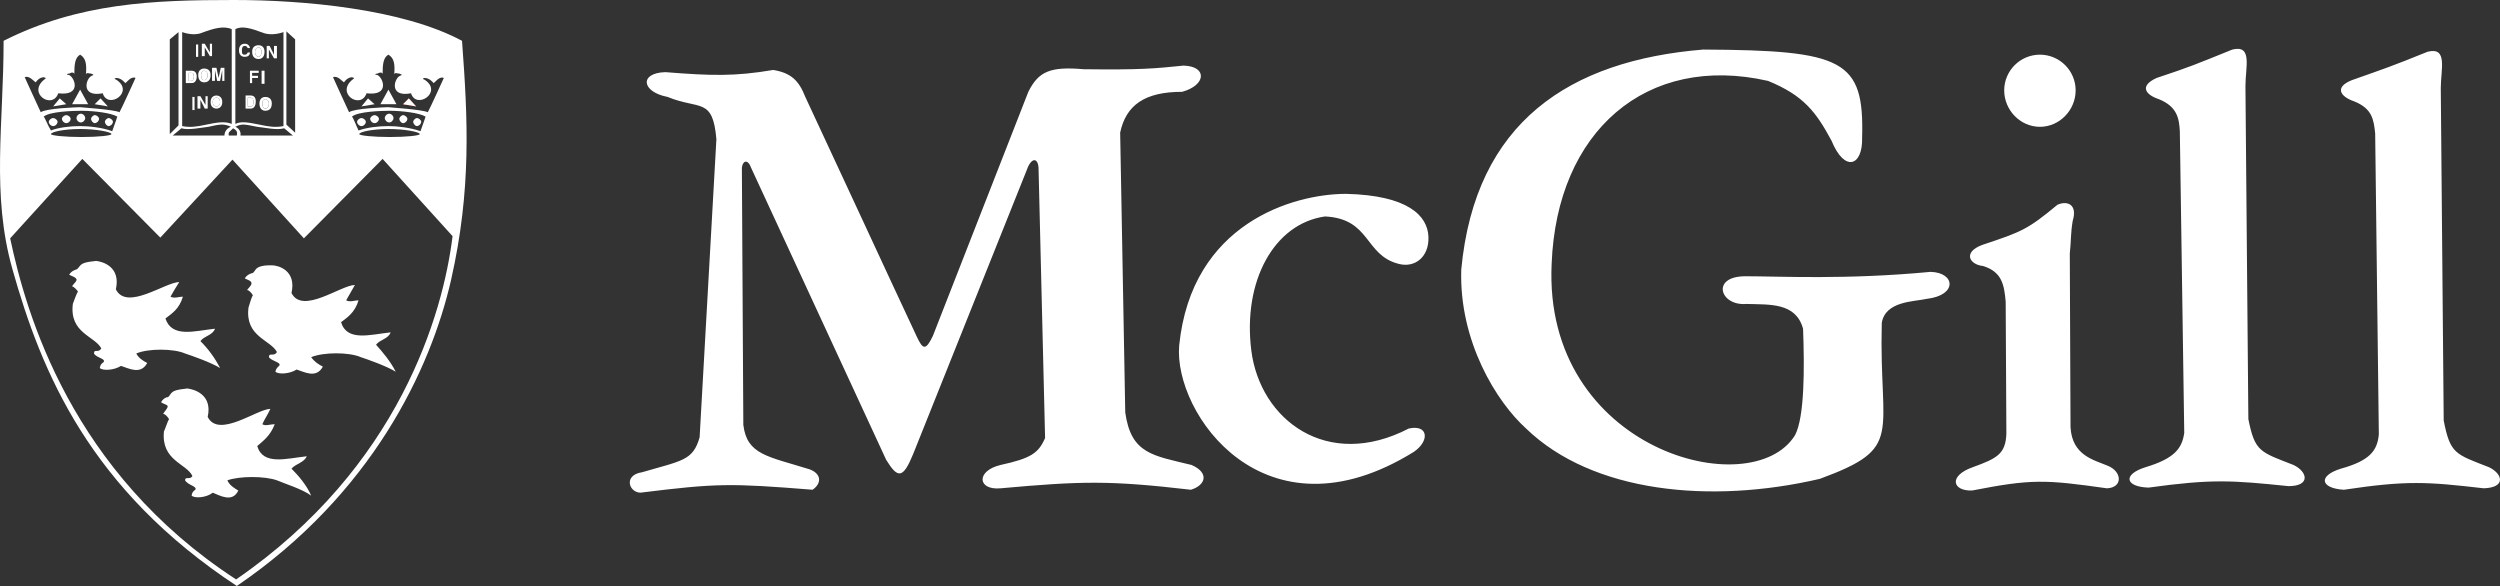 <?xml version="1.0" encoding="utf-8"?>
<!-- Generator: Adobe Illustrator 16.0.0, SVG Export Plug-In . SVG Version: 6.00 Build 0)  -->
<!DOCTYPE svg PUBLIC "-//W3C//DTD SVG 1.1//EN" "http://www.w3.org/Graphics/SVG/1.1/DTD/svg11.dtd">
<svg version="1.1" id="Layer_1" xmlns="http://www.w3.org/2000/svg" xmlns:xlink="http://www.w3.org/1999/xlink" x="0px" y="0px"
	 width="558px" height="130.788px" viewBox="17.519 347.607 558 130.788" enable-background="new 17.519 347.607 558 130.788"
	 xml:space="preserve">
<rect x="17.519" y="347.607" width="558" height="130.788" fill="#333333" stroke="none"/>
<g>
	<polygon fill="#CF4037" points="108.771,369.568 108.771,369.568 107.47,370.867 110.397,371.356 	"/>
	<polygon fill="#FFFFFF" points="104.215,367.615 102.425,370.867 106.003,370.867 	"/>
	<path fill="#CF4037" d="M104.215,371.521c-0.049,0-0.063,0.002-0.05,0.006C104.256,371.522,104.279,371.521,104.215,371.521z"/>
	<polygon fill="#FFFFFF" points="99.659,369.568 99.659,369.568 98.196,371.356 101.123,370.867 	"/>
	<path fill="#FFFFFF" d="M33.778,415.44c0.165-0.488,0.816-2.276,1.14-2.766c-0.327-0.488-0.978-1.137-1.302-1.137
		c0.162-0.488,1.137-1.14,0.978-1.628c-0.327-0.489-0.651-0.489-1.628-0.976c0.327-0.65,0.978-0.978,1.463-1.136
		c0.651-0.165,0.651-0.813,1.464-1.303c0.978-0.488,1.953-0.488,3.089-0.65c1.464,0.162,5.531,1.302,4.394,6.344
		c2.442,4.88,11.062-1.626,14.154-1.626c-0.651,0.979-1.302,2.114-1.953,3.255c0.813,0.482,1.953,0,2.766,0
		c-0.813,2.766-2.442,3.739-3.902,4.88c1.464,4.391,6.506,2.766,11.062,2.276c-0.486,1.464-2.442,1.626-3.251,2.766
		c1.769,1.765,3.25,3.794,4.391,6.017c-2.115-1.296-6.344-2.76-7.807-3.248c-2.601-1.14-8.296-1.14-10.9,0
		c0.489,0.975,1.464,1.626,2.441,2.114c-1.463,2.766-4.229,1.134-5.857,0.651c-1.464,0.975-4.067,1.133-4.718,0.482
		c0,0,0-0.813,0.813-1.296c0.651-0.813-1.629-0.98-2.115-1.952c0-1.14,0.978,0,1.628-1.14
		C38.658,422.597,32.965,421.946,33.778,415.44L33.778,415.44z M37.68,407.633c0.327,0,0.489,0.166,0.489,0.489
		c0,0.327-0.162,0.489-0.489,0.489c-0.324,0-0.489-0.162-0.489-0.489C37.194,407.799,37.356,407.633,37.68,407.633z M72.983,416.253
		c0.162-0.488,0.651-2.276,0.975-2.765c-0.324-0.486-0.813-1.134-1.302-1.134c0.327-0.489,1.14-1.14,0.978-1.629
		c-0.162-0.489-0.489-0.489-1.463-0.975c0.327-0.651,0.978-0.979,1.463-1.14c0.651,0,0.651-0.813,1.464-1.303
		c0.978-0.485,1.953-0.485,3.092-0.485c1.464,0,5.531,1.137,4.391,6.182c2.442,4.884,11.062-1.787,14.154-1.787l-1.953,3.416
		c0.813,0.488,1.953,0,2.766,0c-0.813,2.766-2.601,3.902-3.902,4.88c1.302,4.391,6.505,2.766,11.059,2.276
		c-0.486,1.464-2.441,1.626-3.251,2.766c1.463,1.626,3.251,3.74,4.391,6.02c-2.114-1.302-6.347-2.766-7.807-3.254
		c-2.601-1.14-8.296-1.14-11.062,0c0.651,0.975,1.626,1.626,2.604,2.114c-1.463,2.766-4.229,1.14-5.858,0.651
		c-1.463,0.975-4.067,1.14-4.718,0.488c0,0,0-0.65,0.813-1.302c0.651-0.813-1.625-0.98-2.276-1.952c0-1.14,1.14,0,1.791-1.14
		C77.863,423.41,72.167,422.759,72.983,416.253L72.983,416.253z M76.723,408.446c0.327,0,0.651,0.162,0.651,0.488
		c0,0.327-0.327,0.486-0.651,0.486c-0.162,0-0.486-0.162-0.486-0.486C76.237,408.611,76.561,408.446,76.723,408.446z M54.11,443.911
		c0.327-0.651,0.813-2.283,1.14-2.766c-0.327-0.489-0.813-1.14-1.302-1.14c0.162-0.489,1.136-1.302,0.978-1.785
		c-0.162-0.33-0.651-0.33-1.463-0.818c0.324-0.645,0.975-1.134,1.463-1.134c0.489-0.162,0.489-0.813,1.302-1.302
		c0.975-0.489,2.114-0.489,3.089-0.651c1.463,0.162,5.693,1.303,4.556,6.344c2.441,4.881,11.062-1.79,13.989-1.79
		c-0.489,1.14-1.302,2.282-1.788,3.416c0.651,0.488,1.788,0,2.765,0c-0.978,2.604-2.603,3.746-3.905,4.88
		c1.302,4.397,6.506,2.766,11.062,2.283c-0.651,1.463-2.438,1.625-3.416,2.766c1.625,1.625,3.416,3.739,4.391,6.017
		c-1.953-1.464-6.182-2.766-7.645-3.417c-2.766-0.975-8.296-0.975-11.062,0c0.489,1.141,1.626,1.791,2.442,2.283
		c-1.302,2.766-4.067,1.134-5.693,0.482c-1.464,1.14-4.067,1.302-4.718,0.651c0,0,0-0.813,0.813-1.302
		c0.489-0.813-1.626-0.976-2.276-2.115c0-0.975,1.14,0,1.628-0.975C59.156,451.067,53.463,450.416,54.11,443.911L54.11,443.911z
		 M58.016,435.938c0.324,0,0.485,0.33,0.485,0.65c0,0.169-0.162,0.489-0.485,0.489c-0.165,0-0.489-0.324-0.489-0.489
		C57.527,436.266,57.854,435.938,58.016,435.938z"/>
	<polygon fill="none" points="104.215,367.047 102.425,370.298 106.003,370.298 	"/>
	<polygon fill="none" points="99.659,369 99.659,369 98.196,370.787 101.123,370.298 	"/>
	<path fill="none" d="M104.215,371.521c-0.049,0-0.063,0.002-0.05,0.006C104.256,371.522,104.279,371.521,104.215,371.521z"/>
	<path fill="none" d="M85.346,400.801l-15.941-17.567l-16.104,17.405l-17.409-17.567l0,0l-16.104,17.729
		c3.578,16.916,13.665,52.219,50.428,76.133c36.439-25.054,46.2-59.376,48.314-76.619l-15.618-17.243L85.346,400.801z"/>
	<polygon fill="#FFFFFF" points="108.771,369.568 108.771,369.568 107.47,370.867 110.397,371.356 	"/>
	<path fill="#FFFFFF" d="M73.307,359.319h-0.489c-0.162,0.327-0.327,0.489-0.651,0.489c-0.651,0-0.651-0.327-0.651-0.975
		c0-0.813,0.324-0.978,0.651-0.978c0.489,0,0.489,0.327,0.651,0.485h0.489c-0.002-0.325-0.329-0.972-1.139-0.972
		c-0.813,0-1.302,0.489-1.302,1.464s0.489,1.464,1.302,1.464C72.818,360.297,73.307,359.97,73.307,359.319z"/>
	<path fill="#CF4037" d="M73.307,358.341L73.307,358.341c0,0.001,0,0.002,0,0.003V358.341z"/>
	<rect x="75.91" y="363.387" fill="#FFFFFF" width="0.651" height="2.927"/>
	<path fill="#FFFFFF" d="M75.259,360.783c0.327,0,1.302-0.162,1.302-1.625c0-1.302-0.978-1.463-1.302-1.463
		c-0.486,0-1.463,0.162-1.463,1.463C73.796,360.621,74.773,360.783,75.259,360.783z M75.259,358.183
		c0.162,0,0.651,0.327,0.651,0.975c0,0.813-0.489,1.14-0.651,1.14c-0.327,0-0.813-0.327-0.813-1.14
		C74.447,358.506,74.936,358.183,75.259,358.183z"/>
	<rect x="60.458" y="369.241" fill="#FFFFFF" width="0.486" height="2.931"/>
	<polygon fill="#CF4037" points="67.611,362.735 67.614,362.735 67.614,362.735 	"/>
	<polygon fill="#FFFFFF" points="63.385,371.032 63.385,371.032 62.248,369.079 61.597,369.079 61.597,371.845 62.248,371.845 
		62.248,369.892 63.223,371.845 63.874,371.845 63.874,369.079 63.385,369.079 	"/>
	<path fill="#FFFFFF" d="M75.421,370.708c0,1.464,0.975,1.625,1.302,1.625c0.489,0,1.464-0.162,1.464-1.625
		c0-1.302-0.978-1.464-1.464-1.464C76.396,369.241,75.421,369.406,75.421,370.708z M76.723,369.733c0.327,0,0.813,0.324,0.813,0.975
		c0,0.813-0.489,1.14-0.813,1.14c-0.324,0-0.651-0.327-0.651-1.14C76.072,370.057,76.396,369.733,76.723,369.733z"/>
	<path fill="#FFFFFF" d="M65.827,368.92c-0.324,0-1.302,0.159-1.302,1.464c0,1.302,0.975,1.463,1.302,1.463
		c0.327,0,1.302-0.162,1.302-1.463C67.128,369.082,66.15,368.92,65.827,368.92z M65.823,371.359c-0.327,0-0.813-0.165-0.813-0.975
		c0-0.813,0.485-0.978,0.813-0.978s0.813,0.162,0.813,0.978C66.636,371.197,66.15,371.359,65.823,371.359z"/>
	<polygon fill="#FFFFFF" points="77.536,358.668 78.676,360.621 79.327,360.621 79.327,357.855 78.676,357.855 78.676,359.808 
		77.698,357.855 77.047,357.855 77.047,360.621 77.536,360.621 	"/>
	<path fill="#FFFFFF" d="M104.377,372.984c-0.486,0-0.975,0.489-0.978,0.978c0.035,0.525,0.453,0.942,0.978,0.978
		c0.485,0,0.975-0.492,0.975-0.978C105.352,373.473,104.863,372.984,104.377,372.984z"/>
	<path fill="#FFFFFF" d="M101.123,373.308c-0.486,0-0.975,0.489-0.978,0.813c0,0.489,0.492,0.975,0.978,0.975
		c0.489,0,0.978-0.485,0.978-0.975C102.101,373.794,101.612,373.308,101.123,373.308z"/>
	<path fill="#FFFFFF" d="M98.196,373.962c-0.489,0-0.975,0.486-0.975,0.813c0,0.489,0.486,0.978,0.975,0.978
		c0.489,0,0.978-0.489,0.978-0.978C99.173,374.448,98.685,373.962,98.196,373.962z"/>
	<polygon fill="#FFFFFF" points="64.845,365.663 65.496,365.663 65.496,363.225 65.985,365.666 66.636,365.666 67.125,363.225 
		67.125,365.666 67.611,365.666 67.611,362.735 66.801,362.735 66.312,365.012 65.823,362.735 64.845,362.735 	"/>
	<path fill="#FFFFFF" d="M107.466,373.308c-0.324,0-0.81,0.489-0.813,0.813c0,0.489,0.489,0.975,0.813,0.975
		c0.489,0,0.978-0.485,0.978-0.975C108.444,373.794,107.956,373.308,107.466,373.308z"/>
	<path fill="#FFFFFF" d="M110.559,373.962c-0.324,0-0.813,0.486-0.813,0.813c0,0.489,0.486,0.978,0.813,0.978
		c0.525-0.035,0.942-0.453,0.978-0.978C111.537,374.448,111.048,373.962,110.559,373.962z"/>
	<polygon fill="#FFFFFF" points="73.307,366.155 73.796,366.155 73.796,365.012 75.098,365.012 75.098,364.526 73.796,364.526 
		73.796,363.875 75.259,363.875 75.259,363.39 73.307,363.39 	"/>
	<path fill="#FFFFFF" d="M73.469,368.917h-1.137v2.93l0,0h1.137c0.975,0,1.137-0.978,1.137-1.629
		C74.605,369.733,74.443,368.917,73.469,368.917z M73.469,371.359h-0.651v-1.953h0.651c0.162,0,0.651,0.162,0.651,0.978
		C74.12,370.87,73.955,371.359,73.469,371.359z"/>
	<path fill="#FFFFFF" d="M120.643,356.716c-13.341-7.157-35.461-9.109-50.917-9.109c-18.053,0-34.649,0.651-51.403,9.109
		c0,18.707-2.762,34.163,1.956,50.917l0,0c6.502,23.102,17.24,49.127,50.099,70.762c30.092-20.495,43.269-48.314,47.825-68.323
		C122.757,389.901,121.945,374.286,120.643,356.716z M94.293,365.987c0.813-1.137,1.626-1.137,1.788-1.137
		c0.813,0.162,0.327,0.327,0.162,0.486c-3.902,3.092,1.788,6.833,3.093,3.092c5.207,0.651,3.74-3.416,2.441-4.067
		c-0.978-0.162-0.327-0.327,0-0.327c0.486-0.327,1.137-0.327,1.137,0.162c0-2.276,0.162-3.744,1.302-4.391
		c1.302,0.813,1.464,2.115,1.302,4.391c0.162-0.489,0.651-0.162,1.14-0.162c0.162,0.162,0.975,0.162,0.162,0.489
		c-1.302,0.486-2.6,4.88,2.442,3.902c1.137,3.747,7.318-0.321,2.927-3.086l0,0c-0.165,0-0.489-0.162,0-0.327
		c0.324,0,1.137,0,2.115,1.14c0.327-0.162,1.302-1.626,2.276-1.14c0,0-3.251,7.16-3.579,7.646c-1.223-0.611-8.616-1.077-8.834-1.131
		c-0.831,0.035-7.562,0.252-8.736,1.131c-0.327-0.651-3.578-7.807-3.578-7.807C92.83,364.361,93.966,365.828,94.293,365.987z
		 M104.215,375.75c-2.276,0-4.88,0.327-6.67,0.978l0,0l0,0c-0.489-0.978-1.137-2.766-1.464-3.092
		c1.302-1.14,6.505-1.302,8.461-1.302c2.765,0,6.67,0.489,7.969,1.302c0,0-0.651,1.952-1.14,3.254
		C109.095,376.077,106.168,375.75,104.215,375.75z M111.21,377.538c0,0.327-2.927,0.651-6.67,0.651s-6.833-0.327-6.833-0.651
		c0-0.486,2.931-1.137,6.509-1.137C107.794,376.401,111.21,377.051,111.21,377.538z M81.441,354.601l1.95,1.791v20.822l-1.95-1.791
		V354.601z M70.052,354.115c1.464-0.813,3.579-0.165,6.182,0.813c2.114,0.813,4.556-0.162,4.556-0.162v20.986
		c-1.791,0.324-3.093,0.162-5.369-0.327c-2.441-0.485-4.067-0.813-5.369-0.162V354.115z M74.932,375.912
		c1.629,0.165,4.395,0.816,6.02,0.327l1.953,1.625H71.189c0.165-0.816-0.324-1.625-1.137-1.952
		C71.516,375.099,72.332,375.423,74.932,375.912z M70.376,377.864h-1.788c-0.162-0.813,0.165-0.813,0.978-1.625
		C70.379,376.728,70.542,377.052,70.376,377.864z M58.178,354.767h0.003v0.001c0.067,0.026,2.466,0.962,4.391,0.161
		c2.6-0.978,4.88-1.625,6.67-0.813v21.149c-1.463-0.651-3.416-0.324-5.692,0.162c-2.277,0.489-3.579,0.651-5.369,0.327v-20.985
		C58.18,354.767,58.178,354.767,58.178,354.767L58.178,354.767L58.178,354.767z M64.036,375.912c2.276-0.489,3.417-0.813,5.042,0
		c-0.866,0.256-1.461,1.05-1.463,1.953H56.063l1.953-1.626C59.479,376.728,62.572,376.077,64.036,375.912z M55.413,356.392
		l1.952-1.625v20.822l-1.952,1.95V356.392z M25.479,365.987c0.813-1.137,1.629-1.137,1.791-1.137
		c0.813,0.162,0.327,0.327,0.162,0.486c-3.902,3.092,1.791,6.833,3.092,3.092c5.207,0.651,3.744-3.416,2.442-4.067
		c-0.978-0.162-0.327-0.327,0-0.327c0.489-0.327,1.14-0.327,1.14,0.162c0-2.276,0.162-3.744,1.302-4.391
		c1.302,0.813,1.464,2.115,1.302,4.391c0.162-0.489,0.651-0.162,1.136-0.162c0.162,0.162,0.978,0.162,0.162,0.489
		c-1.302,0.486-2.604,4.88,2.441,3.902c1.137,3.747,7.318-0.321,2.927-3.086c-0.162,0-0.489-0.162,0-0.327
		c0.327,0,1.137,0,2.115,1.14c0.327-0.162,1.302-1.626,2.276-1.14c0,0-3.254,7.16-3.578,7.646c-1.223-0.611-8.616-1.077-8.834-1.131
		c-0.829,0.035-7.559,0.252-8.736,1.131c-0.327-0.651-3.578-7.807-3.578-7.807C24.015,364.361,25.155,365.828,25.479,365.987z
		 M35.407,375.75c-2.279,0-4.883,0.327-6.509,0.978c-0.651-0.978-1.302-2.766-1.625-3.092c1.302-1.14,6.505-1.302,8.458-1.302
		c2.766,0,6.67,0.489,7.973,1.302c0,0-0.651,1.952-1.14,3.254C40.449,376.077,37.359,375.75,35.407,375.75z M42.398,377.538
		c0,0.327-2.927,0.651-6.67,0.651s-6.833-0.327-6.833-0.651c0.003-0.486,2.931-1.137,6.509-1.137S42.398,377.051,42.398,377.538z
		 M70.217,476.934c-36.763-23.914-46.85-59.217-50.428-76.133l16.104-17.729l0,0l17.409,17.567l16.104-17.405l15.941,17.567
		l17.567-17.729l15.618,17.244C116.417,417.559,106.657,451.88,70.217,476.934z"/>
	<path fill="#FFFFFF" d="M61.432,364.688c0-0.485-0.162-1.298-1.14-1.298h-1.302v2.762h1.302
		C61.27,366.152,61.432,365.177,61.432,364.688z M59.642,365.666v-1.791h0.489c0.327,0,0.651,0,0.651,0.813
		c0,0.489-0.165,0.978-0.651,0.978H59.642z"/>
	<path fill="#CF4037" d="M35.404,371.521c-0.049,0-0.063,0.002-0.049,0.006C35.445,371.522,35.467,371.521,35.404,371.521z"/>
	<path fill="#FFFFFF" d="M63.061,365.99c0.489,0,1.463-0.162,1.463-1.626c0-1.302-0.978-1.464-1.463-1.464
		c-0.327-0.003-1.302,0.162-1.302,1.464C61.759,365.828,62.737,365.99,63.061,365.99z M63.058,363.39
		c0.327,0,0.813,0.324,0.813,0.975c0,0.813-0.489,1.137-0.813,1.137c-0.324,0-0.651-0.324-0.651-1.137
		C62.407,363.713,62.734,363.39,63.058,363.39z"/>
	<polygon fill="#FFFFFF" points="63.22,358.179 64.36,360.132 64.845,360.132 64.845,357.367 64.36,357.367 64.36,359.319 
		63.22,357.367 62.569,357.367 62.569,360.132 63.22,360.132 	"/>
	<rect x="61.27" y="357.532" fill="#FFFFFF" width="0.489" height="2.766"/>
	<g>
		<path fill="#FFFFFF" d="M38.658,373.308c-0.324,0-0.813,0.489-0.813,0.813c0,0.489,0.486,0.975,0.813,0.975
			c0.523-0.035,0.939-0.452,0.975-0.975C39.633,373.794,39.147,373.308,38.658,373.308z"/>
		<polygon fill="#FFFFFF" points="30.851,369.568 30.851,369.568 29.387,371.356 32.314,370.867 		"/>
		<path fill="#FFFFFF" d="M41.747,373.962c-0.324,0-0.813,0.486-0.813,0.813c0,0.489,0.489,0.978,0.813,0.978
			c0.525-0.035,0.942-0.453,0.978-0.978C42.725,374.448,42.236,373.962,41.747,373.962z"/>
		<path fill="#FFFFFF" d="M29.387,373.962c-0.489,0-0.978,0.486-0.978,0.813c0,0.489,0.489,0.978,0.978,0.978
			c0.489,0,0.978-0.489,0.978-0.978C30.365,374.448,29.876,373.962,29.387,373.962z"/>
		<polygon fill="#FFFFFF" points="35.404,367.615 33.613,370.867 37.191,370.867 		"/>
		<polygon fill="#FFFFFF" points="39.959,369.568 39.959,369.568 38.658,370.867 41.585,371.356 		"/>
		<path fill="#FFFFFF" d="M35.565,372.984c-0.485,0-0.975,0.489-0.975,0.978c0,0.489,0.485,0.978,0.975,0.978
			c0.489,0,0.975-0.492,0.975-0.978C36.541,373.473,36.054,372.984,35.565,372.984z"/>
		<path fill="#FFFFFF" d="M32.314,373.308c-0.489,0-0.978,0.489-0.975,0.813c0.036,0.523,0.452,0.939,0.975,0.975
			c0.489,0,0.978-0.485,0.978-0.975C33.292,373.794,32.803,373.308,32.314,373.308z"/>
	</g>
	<path fill="#FFFFFF" d="M60.781,364.688c0-0.813-0.324-0.813-0.651-0.813h-0.489v1.791h0.489
		C60.616,365.666,60.781,365.177,60.781,364.688z"/>
	<path fill="#FFFFFF" d="M65.823,369.406c-0.327,0-0.813,0.165-0.813,0.978c0,0.81,0.485,0.975,0.813,0.975s0.813-0.162,0.813-0.975
		C66.636,369.568,66.15,369.406,65.823,369.406z"/>
	<path fill="#FFFFFF" d="M63.058,365.501c0.324,0,0.813-0.324,0.813-1.137c0-0.651-0.486-0.975-0.813-0.975
		c-0.324,0-0.651,0.324-0.651,0.975C62.407,365.177,62.734,365.501,63.058,365.501z"/>
	<polygon fill="#FFFFFF" points="58.181,354.767 58.178,354.767 58.181,354.768 	"/>
	<path fill="#FFFFFF" d="M75.259,360.297c0.162,0,0.651-0.327,0.651-1.14c0-0.647-0.489-0.975-0.651-0.975
		c-0.324,0-0.813,0.324-0.813,0.975C74.447,359.97,74.932,360.297,75.259,360.297z"/>
	<path fill="#FFFFFF" d="M76.723,371.848c0.324,0,0.813-0.327,0.813-1.14c0-0.651-0.485-0.975-0.813-0.975s-0.651,0.324-0.651,0.975
		C76.072,371.521,76.399,371.848,76.723,371.848z"/>
	<path fill="#FFFFFF" d="M73.469,369.406h-0.651v1.953h0.651c0.485,0,0.651-0.489,0.651-0.975
		C74.12,369.568,73.631,369.406,73.469,369.406z"/>
	<path fill="#FFFFFF" d="M472.833,359.808c4.398,0.007,7.962,3.571,7.969,7.969c0,4.395-3.578,8.135-7.969,8.135
		c-4.397,0-7.976-3.74-7.976-8.135C464.866,363.377,468.433,359.813,472.833,359.808z M548.474,444.562
		c-0.33,3.578-1.952,5.854-8.458,7.646c-5.21,1.626-4.56,4.391,0.65,4.712c14.151-2.115,18.542-1.784,31.229-0.324
		c5.049-0.162,4.229-3.254,1.141-4.718c-7.484-2.928-8.62-2.928-10.084-10.411l-0.651-74.177c0-4.229,1.626-9.271-2.934-8.135
		c-8.458,3.417-9.108,3.579-16.916,6.344c-4.067,1.629-2.438,3.74,0.489,4.718c4.066,1.629,4.391,4.067,4.718,7.16L548.474,444.562
		L548.474,444.562z M505.043,444.234c-0.489,3.416-2.114,5.693-8.627,7.646c-5.203,1.632-4.553,4.391,0.651,4.56
		c14.157-1.952,18.548-1.632,31.235-0.33c5.042,0,4.229-3.248,1.141-4.718c-7.484-2.928-8.627-2.928-10.091-10.246l-0.65-74.343
		c0-4.229,1.632-9.271-2.928-8.134c-8.458,3.416-9.108,3.743-16.916,6.344c-3.905,1.791-2.445,3.743,0.488,4.718
		c4.062,1.625,4.554,4.229,4.712,7.156L505.043,444.234z M465.188,414.952c-0.33-3.74-0.813-6.668-5.042-7.97
		c-3.096-0.327-4.56-3.092-0.168-4.718c8.788-2.928,10.09-3.416,16.754-8.947c2.114-0.975,4.56-0.162,3.417,3.578
		c-0.489,2.928-0.324,4.229-0.651,7.321l0.162,38.713c0.33,6.344,5.21,7.324,8.296,8.627c3.255,1.302,3.417,4.879-0.162,5.041
		c-13.826-1.952-16.754-2.114-30.096,0.489c-4.391,0.162-5.368-3.254,0.162-5.21c5.369-1.953,7.325-2.928,7.483-7.483
		L465.188,414.952L465.188,414.952z M343.671,407.799c3.096-33.024,24.241-46.688,54.007-49.13
		c31.397,0.165,35.953,2.276,35.464,19.685c0.162,6.344-3.905,7.807-6.832,0.651c-3.417-6.344-6.182-10.084-14.151-13.338
		c-27.168-6.182-47.177,11.227-48.313,40.83c-1.953,41.646,44.735,53.842,54.334,38.23c2.114-4.067,2.114-14.802,1.784-23.749
		c-1.626-5.854-7.318-5.369-12.688-5.53c-5.854,0.488-7.969-6.182-0.162-6.182c7.646,0,22.447,0.813,41.319-0.979
		c5.531,0.162,6.017,5.204-0.813,6.017c-2.927,0.651-9.277,0.489-10.09,5.369c-0.651,25.375,5.21,27.819-13.827,34.814
		c-24.396,5.692-50.749,3.089-65.551-11.224C351.478,437.24,343.179,423.74,343.671,407.799L343.671,407.799z M280.714,424.712
		c2.765-27.327,25.543-33.836,37.249-33.836c13.827,0.327,18.218,4.88,18.386,9.598c0.162,4.557-3.096,6.994-6.673,6.02
		c-7.646-1.952-6.182-10.087-16.428-10.575c-11.392,1.625-18.387,14.478-16.434,29.934c1.953,15.453,16.917,26.838,35.134,17.405
		c4.397-0.981,4.718,2.766,1.14,5.204C299.748,469.127,279.415,439.844,280.714,424.712L280.714,424.712z M177.418,378.677
		c-0.813-9.436-3.74-6.505-10.899-9.436c-5.858-1.137-6.344-5.366-0.489-5.531c10.249,0.813,15.456,0.975,24.076-0.489
		c3.902,0.651,5.693,2.276,7.157,6.02c7.156,15.291,17.729,38.23,24.889,53.518c1.302,2.766,1.953,3.255,3.578-0.161l21.311-54.496
		c2.28-4.556,4.88-5.693,12.363-5.042c12.85,0.162,15.942-0.165,22.289-0.813c5.366,0.162,5.042,4.391-0.327,5.854
		c-8.296,0-12.526,2.927-13.827,9.109l1.136,62.468c1.302,9.271,6.182,9.592,14.805,11.71c4.067,1.79,3.089,4.559-0.162,5.53
		c-18.218-2.114-24.403-1.946-42.459-0.324c-5.207,0.489-5.531-3.905,0-5.21c6.67-1.463,8.461-2.597,9.922-6.017l-1.464-60.354
		c-0.165-2.276-1.629-2.276-2.604,0.489l-25.377,63.442c-2.276,5.531-3.417,5.531-6.02,1.302l-30.096-65.071
		c-0.813-2.276-1.953-1.629-2.115-0.162l0.324,57.426c0.816,6.667,5.369,6.994,14.805,9.922c2.604,0.975,2.766,3.09,0.651,4.553
		c-18.383-1.463-21.311-1.463-38.389,0.651c-2.604,0-3.902-3.902,0.324-4.553c8.947-2.604,11.389-2.604,12.853-7.808
		L177.418,378.677L177.418,378.677z"/>
</g>
</svg>
